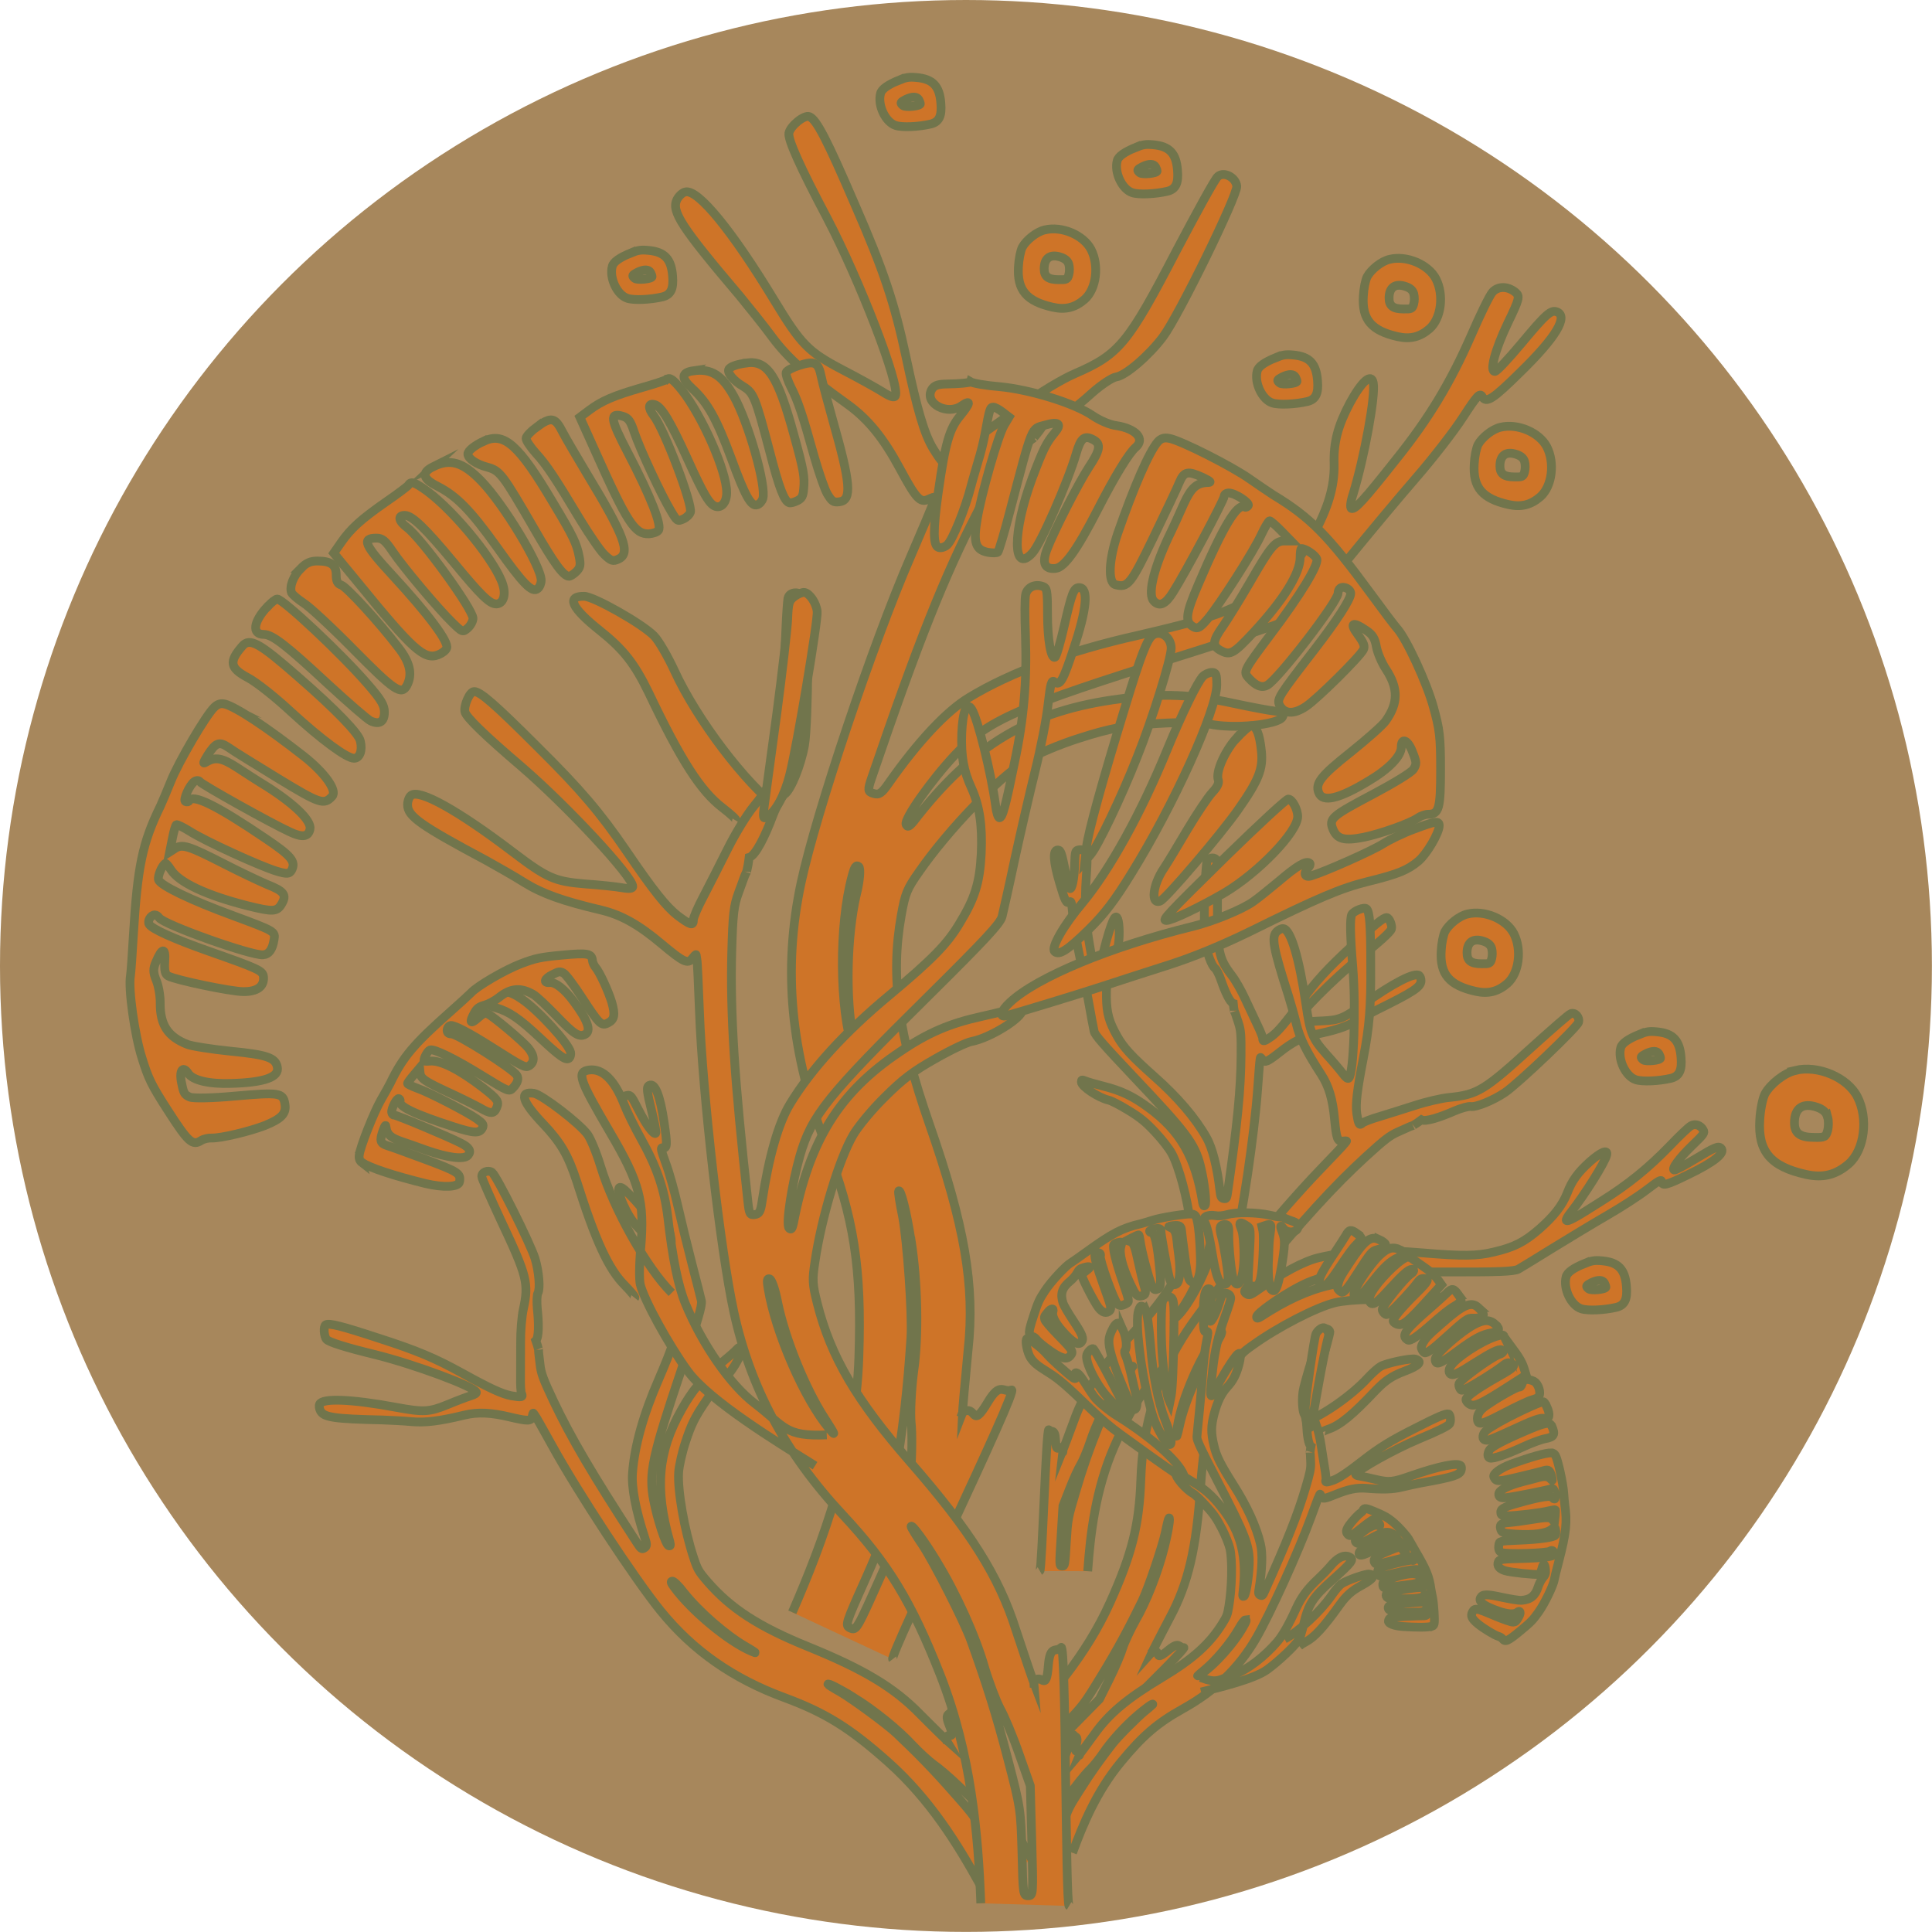 <svg viewBox="0 0 220.09 220.09" xmlns="http://www.w3.org/2000/svg" data-name="Layer 2" id="Layer_2">
  <defs>
    <style>
      .cls-1 {
        fill: #ce7428;
        stroke: #71754c;
        stroke-miterlimit: 10;
      }

      .cls-2 {
        fill: #a7875c;
      }
    </style>
  </defs>
  <g data-name="estapa 1" id="estapa_1">
    <g>
      <circle r="110.04" cy="110.04" cx="110.04" class="cls-2"></circle>
      <path d="M204.51,121.95c-1.27.29-2.85,1.56-3.46,2.68-.26.52-.52,1.82-.58,2.94-.23,3.6,1.24,5.33,5.27,6.22,1.93.43,3.4.06,4.87-1.21,1.79-1.59,2.25-5.16.98-7.64-1.15-2.22-4.5-3.63-7.09-3ZM208.2,127.23c.12.43.12,1.12,0,1.56-.2.75-.35.81-1.56.78-1.61,0-2.22-.49-2.22-1.67,0-1.67.95-2.33,2.59-1.76.66.23,1.04.58,1.18,1.1Z" class="cls-1"></path>
      <path d="M167.18,104.12c-.94.21-2.12,1.16-2.57,1.99-.19.39-.39,1.35-.43,2.19-.17,2.68.92,3.96,3.92,4.63,1.44.32,2.53.04,3.62-.9,1.33-1.18,1.67-3.84.73-5.68-.86-1.65-3.34-2.7-5.27-2.23ZM169.93,108.05c.09.32.09.84,0,1.16-.15.56-.26.6-1.16.58-1.2,0-1.65-.36-1.65-1.24,0-1.24.71-1.74,1.93-1.31.49.17.77.43.88.81Z" class="cls-1"></path>
      <path d="M170.94,48.67c-.94.21-2.12,1.16-2.57,1.99-.19.39-.39,1.35-.43,2.19-.17,2.68.92,3.96,3.92,4.63,1.44.32,2.53.04,3.62-.9,1.33-1.18,1.67-3.84.73-5.68-.86-1.65-3.34-2.7-5.27-2.23ZM173.68,52.59c.09.32.09.84,0,1.16-.15.56-.26.6-1.16.58-1.2,0-1.65-.36-1.65-1.24,0-1.24.71-1.74,1.93-1.31.49.17.77.43.88.81Z" class="cls-1"></path>
      <path d="M158.31,29.54c-.94.21-2.12,1.16-2.57,1.99-.19.39-.39,1.35-.43,2.19-.17,2.68.92,3.96,3.92,4.63,1.44.32,2.53.04,3.62-.9,1.33-1.18,1.67-3.84.73-5.68-.86-1.65-3.34-2.7-5.27-2.23ZM161.05,33.46c.09.32.09.84,0,1.16-.15.56-.26.6-1.16.58-1.2,0-1.65-.36-1.65-1.24,0-1.24.71-1.74,1.93-1.31.49.17.77.43.88.81Z" class="cls-1"></path>
      <path d="M119.02,26.19c-.94.21-2.12,1.16-2.57,1.99-.19.39-.39,1.35-.43,2.19-.17,2.68.92,3.96,3.92,4.63,1.44.32,2.53.04,3.62-.9,1.33-1.18,1.67-3.84.73-5.68-.86-1.65-3.34-2.7-5.27-2.23ZM121.76,30.12c.09.32.09.84,0,1.16-.15.56-.26.6-1.16.58-1.2,0-1.65-.36-1.65-1.24,0-1.24.71-1.74,1.93-1.31.49.17.77.43.88.81Z" class="cls-1"></path>
      <path d="M117.6,211.85c-.33-.02-9.07-17.5-9.22-16.96-.13.53-.84.16-.26,1.6.86,2.08-.29.61-.38,1.66.59.97-.38-.63,0,0l-.19-.17-.79-.77c-.42-.42-1.31-1.29-1.95-1.94-2.97-3.05-6.43-5.11-12.75-7.68-5.64-2.29-8.81-4.34-11.49-7.44-.97-1.12-1.12-1.38-1.55-2.69-1.05-3.13-1.85-7.7-1.71-9.73.04-.72.4-2.32.82-3.57.59-1.8,1.03-2.7,2.08-4.26.73-1.11,1.56-2.18,1.86-2.4,1.11-.86,2.58-3.27,2.32-3.79-.14-.29-.2-.28-.53.08-.22.24-1.1,1-1.97,1.71-1.9,1.55-3.04,2.91-4.26,5.11-2.68,4.76-3.06,8.95-1.32,15.03.09.4.07.51-.13.45-.36-.12-1.3-3.04-1.72-5.2-.58-3.07-.17-4.95,3.18-14.91,1.88-5.62,2.37-7.26,2.26-7.8-.09-.38-.57-2.3-1.08-4.24-.51-1.97-1.23-4.92-1.61-6.59s-.99-3.86-1.37-4.85c-.56-1.54-.61-1.81-.33-1.74.5.11.52-.39.15-2.85-.45-3.11-1.05-4.59-1.69-4.27-.35.18-.3.62.3,3.06.3,1.22.5,2.29.44,2.38-.18.3-1.09-.91-1.97-2.65-.79-1.57-.9-1.7-1.26-1.65-.61.09-.96.57-.85,1.08.05.27.69,1.53,1.4,2.82,1.62,2.97,2.65,5.51,3.53,8.84.87,3.2,1.04,4.02.83,4.13-.08.04-.38-.25-.66-.68-1.42-2.06-4.14-5.23-4.85-5.63-.58-.34-.52.43.16,1.95.71,1.53,1.38,2.44,2.5,3.33,1.14.93,1.98,2.13,2.83,4.03.89,2.01,1.08,3.2.91,5.4-.13,1.8-.61,3.29-2.26,7.13-1.72,3.93-2.73,7.55-2.96,10.57-.14,1.66.36,4.28,1.4,7.44.25.74.25.95-.04,1.14-.29.21-.4.14-.88-.61-5.09-7.82-7.49-11.92-9.49-16.13-1.19-2.53-1.42-3.15-1.53-4.18-.2-1.7-.15-1.18-.17-1.6.04.17-.01-.27-.31-1.1.36-.33.35-1.96.17-3.62-.07-.77-.05-1.56.07-1.79.28-.5.11-2.47-.32-3.9-.49-1.64-4.4-9.48-4.9-9.84-.48-.33-1.22-.02-1.17.49,0,.21,1.02,2.49,2.22,5.08,2.94,6.24,3.15,7.08,2.51,10.01-.18.81-.32,2.51-.31,3.79,0,1.27,0,3.05-.01,3.92-.02.88.03,1.74.11,1.89.22.44,0,.46-1.18.26-1.06-.21-2.46-.85-5.6-2.59-3.05-1.68-5.09-2.55-9.44-3.95-4.31-1.42-5.66-1.75-6.07-1.55-.3.15-.22,1.32.08,1.67.29.32,2.12.9,5.6,1.75,4.35,1.08,11.11,3.58,11.45,4.25.07.13-.13.28-.67.44-.44.14-1.59.57-2.57.98-2.14.87-2.74.9-5.94.31-5.04-.93-8.34-1.06-8.66-.35-.08.17-.04.51.08.74.38.76,1.53.94,7.11,1.06.89.04,2.36.1,3.27.19,1.57.14,3.17-.05,6.05-.75,1.51-.36,3.01-.29,5.14.22,2.11.5,2.47.49,2.57-.07.05-.24.09-.41.13-.36.02.03.13.17.21.29.1.12.95,1.64,1.91,3.37,2.98,5.41,9.44,15.23,12.4,18.88,3.67,4.51,8.22,7.7,14.09,9.86,4.65,1.72,7.45,3.45,11.83,7.36,4.76,4.24,7.94,9.41,10.41,13.89M77.91,181.43c1.74,2.19,4.79,4.84,7.06,6.15,1.17.68,1.39.87.63.53-2.6-1.1-6.81-4.58-8.79-7.28-.39-.52-.42-.67-.23-.71.16-.02.72.5,1.34,1.31ZM97.19,193.33c2.4,1.48,5.15,3.71,6.74,5.44.81.86,1.92,1.87,2.44,2.24.54.36,1.8,1.44,2.8,2.4l1.8,1.73,1.95,3.61c1.93,3.57,1.95,3.62,1.6,3.8-.32.16-.4.05-1.88-2.71-1.51-2.79-1.6-2.92-4.07-5.71-2.19-2.49-4.03-4.38-6.45-6.67-1.13-1.06-4.99-3.89-6.39-4.71-.76-.42-1.39-.82-1.41-.87-.09-.23,1.39.53,2.87,1.45Z" class="cls-1"></path>
      <path d="M123.91,178.99c.3-4.27.89-9.29,3.01-14.18,1.95-4.5,3.46-6.8,6.38-9.73,3.69-3.7,6.01-7.71,7.21-12.42.96-3.8,2.4-13.5,2.76-18.65.12-1.65.23-3.1.26-3.23.02-.13.06-.27.06-.3.02-.05.11.07.23.23.27.39.54.27,1.97-.85,1.44-1.14,2.55-1.71,3.82-1.97,2.43-.49,3.71-.9,4.85-1.56.66-.39,1.75-.95,2.41-1.29,4.18-2.06,4.99-2.6,5.01-3.31,0-.22-.08-.49-.2-.59-.49-.43-2.95.83-6.43,3.31-2.21,1.57-2.68,1.76-4.6,1.85-.88.03-1.91.11-2.29.16-.46.06-.66.03-.66-.1.02-.63,4.26-4.89,7.18-7.24,2.33-1.86,3.52-2.94,3.63-3.29.11-.38-.24-1.29-.53-1.3-.38-.01-1.29.72-4.05,3.31-2.8,2.59-4.04,3.97-5.76,6.31-1.77,2.42-2.6,3.4-3.33,3.93-.82.57-1,.63-.99.22,0-.14-.26-.81-.58-1.47-.31-.66-.94-2-1.39-2.96-.44-.98-1.14-2.21-1.57-2.76-1.51-1.99-1.65-2.7-1.62-8.46,0-2.38-.03-4.47-.1-4.63-.14-.4-.81-.37-1.06.04-.25.45-.46,7.76-.25,9.17.18,1.24.74,2.79,1.13,3.07.17.13.47.73.68,1.33.45,1.32,1.01,2.56,1.4,2.68.06.73.18,1.08.15.94.13.33,0-.09.44,1.27.27.81.32,1.37.3,3.7-.03,3.9-.42,7.84-1.52,15.55-.1.74-.15.83-.45.77-.28-.04-.36-.2-.43-.85-.32-2.76-.86-4.92-1.55-6.12-1.24-2.2-3.27-4.59-5.96-6.96-2.61-2.33-3.49-3.29-4.22-4.6-.91-1.61-1.18-2.58-1.21-4.41-.02-1.74.19-2.94.73-4.05.54-1.07.73-2,.73-3.4-.02-1.39-.25-2-.56-1.53-.4.55-1.34,3.92-1.69,5.97-.06.42-.18.75-.26.75-.19,0-.36-.69-.82-3.42-.51-2.82-.62-5.12-.43-7.93.09-1.23.13-2.41.07-2.63-.1-.43-.53-.66-1.02-.52-.29.09-.32.23-.37,1.69-.05,1.62-.31,2.86-.56,2.69-.08-.05-.3-.92-.5-1.96-.41-2.06-.52-2.41-.85-2.43-.6-.02-.53,1.31.22,3.82.58,1.99.77,2.36,1.11,2.1.19-.15.25.07.36,1.43.07.89.37,2.76.67,4.16s.79,3.89,1.1,5.56c.29,1.65.6,3.27.67,3.59.11.45,1.05,1.52,4.45,5.12,6.04,6.37,7.01,7.64,7.65,10.17.45,1.78.76,4.33.53,4.54-.13.12-.19.04-.26-.29-.82-5.22-2.58-8.26-6.28-10.92-1.69-1.24-3.03-1.87-5.02-2.37-.91-.23-1.84-.5-2.09-.61-.37-.15-.42-.14-.43.13-.02.49,1.94,1.8,3.09,2.06.3.06,1.31.58,2.25,1.16,1.35.82,1.99,1.34,3.07,2.5.76.8,1.59,1.88,1.88,2.41.82,1.49,1.82,5.23,2.12,7.97.14,1.14.11,1.39-.23,2.58-.94,3.3-2.62,5.96-6.09,9.68-3.89,4.16-5.78,6.94-6.96,10.29-.26.72-.62,1.68-.8,2.15l-.33.86-.08.2c.07-.61-.11.94,0,0-.44-.77-.79.76-.87-1.12-.07-1.3-.47-.76-.76-1.12-.3-.36-.78,15.95-1.02,16.09M138.35,140.53c.16-.04.19.09.07.62-.55,2.74-2.51,6.86-4.1,8.6-.46.52-.36.3.29-.62,1.26-1.79,2.64-4.87,3.18-7.14.19-.83.43-1.42.55-1.46ZM129.03,155.66s-.33.57-.76,1.16c-.78,1.11-2.71,4.61-3.19,5.81-1.03,2.58-1.76,4.66-2.54,7.32-.89,2.98-.91,3.11-1.07,5.75-.15,2.61-.17,2.72-.47,2.71-.33-.01-.33-.06-.12-3.44l.21-3.42.76-1.95c.41-1.07.99-2.33,1.28-2.8.27-.46.75-1.62,1.06-2.55.6-1.87,1.9-4.53,3.19-6.49.8-1.22,1.65-2.31,1.66-2.11Z" class="cls-1"></path>
      <path d="M101.69,189.01c-.37-.48,14.52-31.03,13.54-30.67-.94.38-1.26-.99-2.66,1.33-2,3.39-1.25.23-2.91,1.22-.69,1.85.46-1.2,0,0l.02-.44.16-1.9c.1-1.03.29-3.17.44-4.74.81-7.33-.4-14.29-4.41-25.76-3.56-10.23-4.45-16.77-3.2-23.77.45-2.52.65-3.01,2.04-4.98,3.3-4.76,9.01-10.68,12.16-12.64,1.1-.7,3.88-1.89,6.24-2.62,3.37-1.08,5.22-1.42,8.8-1.62,2.52-.16,5.12-.14,5.79.04,2.62.63,7.96.12,8.4-.79.24-.5.16-.58-.77-.65-.62-.05-2.82-.47-4.93-.92-4.61-1-7.99-1.14-12.71-.5-10.26,1.31-16.87,5.2-23.65,14.03-.47.55-.67.64-.82.29-.26-.62,2.86-5.02,5.52-7.87,3.79-4.04,7.04-5.46,25.76-11.33,10.55-3.33,13.55-4.39,14.21-5.1.45-.52,2.67-3.2,4.88-5.96,2.26-2.77,5.7-6.9,7.68-9.18s4.43-5.44,5.43-7.01c1.56-2.4,1.89-2.76,2.15-2.29.45.8,1.21.31,4.36-2.8,4.01-3.91,5.44-6.29,4.18-6.84-.7-.3-1.28.23-4.13,3.65-1.43,1.71-2.74,3.1-2.95,3.12-.67.07,0-2.47,1.46-5.52,1.33-2.75,1.39-3.04.88-3.48-.89-.74-2.01-.73-2.63-.03-.33.36-1.4,2.57-2.42,4.92-2.36,5.38-4.82,9.49-8.62,14.21-3.62,4.58-4.63,5.68-5.03,5.51-.17-.07-.1-.79.19-1.63,1.27-4.13,2.58-11.25,2.3-12.66-.2-1.16-1.27-.27-2.66,2.28-1.37,2.59-1.88,4.48-1.8,6.98.05,2.56-.69,4.99-2.42,8.17-1.85,3.34-3.36,4.87-6.81,6.95-2.8,1.72-5.56,2.63-13.22,4.39-7.87,1.77-14.41,4.19-19.12,7.05-2.6,1.56-5.83,5.02-9.18,9.79-.78,1.13-1.09,1.35-1.72,1.15-.67-.18-.69-.4-.18-1.87,5.22-15.29,8.27-22.94,12-30.16,2.25-4.32,2.88-5.3,4.24-6.53,2.24-2.07,1.54-1.44,2.14-1.92-.2.23.38-.31,1.22-1.59.93.15,3.3-1.58,5.51-3.59,1.04-.91,2.23-1.71,2.71-1.79,1.07-.14,3.75-2.45,5.33-4.56,1.8-2.4,8.49-16.09,8.41-17.17-.11-1.01-1.46-1.71-2.15-1.11-.31.22-2.39,4.04-4.71,8.43-5.54,10.65-6.52,11.84-11.59,14.04-1.41.6-4.07,2.2-5.94,3.58-1.85,1.34-4.48,3.21-5.76,4.12-1.31.9-2.51,1.88-2.64,2.15-.37.77-.68.49-1.83-1.36-.99-1.68-1.77-4.31-3.08-10.49-1.28-5.99-2.51-9.74-5.79-17.24-3.21-7.47-4.38-9.69-5.18-10.04-.6-.26-2.21,1.08-2.35,1.88-.12.74,1.29,3.88,4.31,9.59,3.76,7.17,8.39,19.15,7.82,20.34-.11.24-.57.11-1.46-.46-.74-.46-2.79-1.6-4.59-2.53-3.9-2.05-4.68-2.85-7.74-7.89-4.82-7.95-8.68-12.66-10.11-12.36-.35.06-.79.48-.99.89-.64,1.33.5,3.11,7.17,10.97,1.03,1.27,2.74,3.37,3.73,4.73,1.73,2.32,3.96,4.33,8.52,7.59,2.38,1.71,4.11,3.86,5.99,7.35,1.86,3.45,2.31,3.93,3.25,3.48.41-.18.71-.3.7-.2-.03.06-.09.35-.17.6-.05.27-1.23,3.04-2.59,6.2-4.27,9.84-10.74,29.13-12.45,37.08-2.11,9.85-1.2,19.5,2.84,29.91,3.19,8.25,4.08,13.96,3.74,24.14-.37,11.07-4.04,20.92-7.58,29.07M97.54,101.96c-1.08,4.72-1.22,11.74-.35,16.26.44,2.33.44,2.83,0,1.43-1.59-4.76-1.65-14.27-.12-19.86.29-1.09.47-1.3.76-1.07.22.2.14,1.53-.28,3.24ZM103.78,141.2c.77,4.88.89,11.04.3,15.07-.26,2.03-.39,4.62-.29,5.74.14,1.13.11,4.01-.08,6.4l-.33,4.33-2.9,6.5c-2.87,6.44-2.91,6.53-3.61,6.23-.63-.27-.56-.49,1.67-5.46,2.23-5.04,2.31-5.29,3.38-11.66.97-5.66,1.47-10.19,1.85-15.96.17-2.68-.42-11.01-.95-13.82-.32-1.5-.5-2.79-.45-2.88.22-.37.93,2.48,1.39,5.5Z" class="cls-1"></path>
      <path d="M120.63,202.24c-.09-.33,14.82-14.58,14.22-14.55-.59.04-.45-.77-1.72.27-1.84,1.52-.72-.09-1.83.16-.79.9.52-.58,0,0l.11-.24.52-1.02c.29-.55.87-1.7,1.32-2.54,2.11-3.91,3.05-7.96,3.52-15,.43-6.28,1.45-10.04,3.71-13.69.82-1.31,1.03-1.55,2.23-2.39,2.84-2.05,7.24-4.32,9.37-4.84.75-.19,2.5-.36,3.93-.35,2.04,0,3.11.13,5.07.65,1.38.36,2.76.82,3.08,1.04,1.25.81,4.22,1.47,4.66,1.04.24-.23.22-.29-.26-.5-.32-.14-1.4-.76-2.42-1.37-2.23-1.36-4-2.03-6.67-2.51-5.77-1.08-10.19-.09-15.82,3.59-.37.22-.5.24-.5.01,0-.39,2.67-2.27,4.74-3.37,2.95-1.56,5-1.77,16.33-1.73,6.39.02,8.23-.04,8.75-.32.36-.21,2.16-1.3,3.97-2.43,1.84-1.13,4.61-2.81,6.19-3.72s3.61-2.23,4.5-2.92c1.38-1.05,1.64-1.19,1.67-.89.06.52.58.39,2.96-.78,3.03-1.45,4.34-2.52,3.79-3.04-.3-.29-.73-.1-3.03,1.29-1.15.69-2.17,1.23-2.29,1.2-.37-.08.56-1.37,2.04-2.79,1.34-1.29,1.44-1.44,1.26-1.77-.3-.56-.91-.76-1.4-.48-.26.14-1.34,1.17-2.41,2.29-2.48,2.56-4.74,4.39-7.84,6.33-2.97,1.9-3.76,2.32-3.94,2.16-.07-.07.13-.46.47-.87,1.62-2.06,3.95-5.76,4.12-6.59.16-.68-.62-.37-1.94.79-1.32,1.19-2.02,2.14-2.55,3.54-.56,1.42-1.51,2.64-3.16,4.09-1.75,1.52-2.9,2.1-5.22,2.64-1.88.46-3.57.48-8.06.1-4.6-.41-8.65-.22-11.81.53-1.74.4-4.26,1.75-7.13,3.79-.68.48-.89.55-1.18.33-.32-.22-.27-.34.33-1.06,6.27-7.53,9.65-11.22,13.28-14.55,2.18-1.99,2.74-2.42,3.75-2.86,1.67-.75,1.15-.52,1.58-.68-.16.09.27-.1,1.01-.66.46.25,2.12-.29,3.76-1.01.76-.32,1.58-.55,1.85-.51.6.11,2.56-.69,3.88-1.58,1.51-1.01,8.2-7.39,8.4-8,.17-.58-.39-1.2-.89-.99-.22.07-2.2,1.81-4.44,3.83-5.39,4.91-6.18,5.39-9.38,5.71-.89.08-2.68.5-3.98.93-1.29.42-3.12.98-4.01,1.26-.91.26-1.77.6-1.9.72-.37.36-.47.15-.66-1.07-.15-1.1.04-2.69.75-6.33.68-3.53.88-5.82.84-10.54,0-4.69-.13-6.12-.47-6.45-.26-.25-1.42.21-1.68.62-.23.39-.2,2.37.11,6.05.37,4.62.11,12.05-.46,12.61-.11.11-.33-.04-.68-.51-.29-.39-1.12-1.38-1.87-2.2-1.61-1.82-1.85-2.4-2.33-5.72-.76-5.24-1.74-8.52-2.58-8.6-.2-.03-.53.13-.73.32-.65.62-.44,1.81,1.32,7.32.26.88.7,2.34.91,3.27.39,1.59,1.13,3.09,2.82,5.69.88,1.36,1.31,2.85,1.52,5.11.21,2.23.34,2.58.94,2.49.26-.03.45-.04.42.01-.03.03-.13.18-.23.3-.09.14-1.35,1.46-2.8,2.97-4.52,4.68-12.37,14.2-15.1,18.29-3.37,5.07-5.09,10.56-5.3,17.02-.18,5.12-1,8.43-3.51,13.99-2.72,6.05-6.93,10.84-10.67,14.72M138.28,153.44c-1.65,2.42-3.33,6.27-3.9,8.92-.3,1.37-.41,1.64-.33.79.24-2.91,2.37-8.17,4.47-10.99.4-.55.55-.64.65-.46.07.15-.27.87-.89,1.74ZM132.65,176.21c-.7,2.83-2.04,6.25-3.28,8.38-.6,1.08-1.26,2.48-1.46,3.12-.19.65-.86,2.24-1.5,3.52l-1.16,2.33-3.03,3.08c-3,3.05-3.04,3.1-3.35,2.81-.27-.26-.19-.37,2.14-2.72,2.34-2.39,2.44-2.51,4.46-5.84,1.81-2.95,3.11-5.37,4.63-8.49.7-1.45,2.29-6.16,2.65-7.8.17-.88.37-1.63.41-1.67.2-.17-.07,1.53-.51,3.28Z" class="cls-1"></path>
      <path d="M186.76,117.83c-1.29.53-2.01,1.03-2.13,1.53-.36,1.33.56,3.27,1.72,3.64.73.25,2.62.16,3.99-.16.95-.23,1.29-.9,1.16-2.38-.15-1.95-.92-2.76-2.78-2.92-.82-.08-1.19-.02-1.96.3ZM188.99,120.06c.09.18.17.39.17.48,0,.26-1.67.43-1.96.2-.37-.3-.32-.39.31-.71.75-.36,1.26-.34,1.48.03Z" class="cls-1"></path>
      <path d="M180.54,143.92c-1.29.53-2.01,1.03-2.13,1.53-.36,1.33.56,3.27,1.72,3.64.73.25,2.62.16,3.99-.16.95-.23,1.29-.9,1.16-2.38-.15-1.95-.92-2.76-2.78-2.92-.82-.08-1.19-.02-1.96.3ZM182.77,146.15c.09.18.17.39.17.48,0,.26-1.67.43-1.96.2-.37-.3-.32-.39.31-.71.75-.36,1.26-.34,1.48.03Z" class="cls-1"></path>
      <path d="M145.35,40.73c-1.29.53-2.01,1.03-2.13,1.53-.36,1.33.56,3.27,1.72,3.64.73.25,2.62.16,3.99-.16.95-.23,1.29-.9,1.16-2.38-.15-1.95-.92-2.76-2.78-2.92-.82-.08-1.19-.02-1.96.3ZM147.58,42.96c.09.18.17.39.17.48,0,.26-1.67.43-1.96.2-.37-.3-.32-.39.31-.71.75-.36,1.26-.34,1.48.03Z" class="cls-1"></path>
      <path d="M71.88,28.81c-1.29.53-2.01,1.03-2.13,1.53-.36,1.33.56,3.27,1.72,3.64.73.25,2.62.16,3.99-.16.95-.23,1.29-.9,1.16-2.38-.15-1.95-.92-2.76-2.78-2.92-.82-.08-1.19-.02-1.96.3ZM74.11,31.04c.09.18.17.39.17.48,0,.26-1.67.43-1.96.2-.37-.3-.32-.39.31-.71.75-.36,1.26-.34,1.48.03Z" class="cls-1"></path>
      <path d="M129.4,16.78c-1.29.53-2.01,1.03-2.13,1.53-.36,1.33.56,3.27,1.72,3.64.73.25,2.62.16,3.99-.16.95-.23,1.29-.9,1.16-2.38-.15-1.95-.92-2.76-2.78-2.92-.82-.08-1.19-.02-1.96.3ZM131.64,19.01c.09.18.17.39.17.48,0,.26-1.67.43-1.96.2-.37-.3-.32-.39.31-.71.75-.36,1.26-.34,1.48.03Z" class="cls-1"></path>
      <path d="M102.44,9.12c-1.29.53-2.01,1.03-2.13,1.53-.36,1.33.56,3.27,1.72,3.64.73.25,2.62.16,3.99-.16.95-.23,1.29-.9,1.16-2.38-.15-1.95-.92-2.76-2.78-2.92-.82-.08-1.19-.02-1.96.3ZM104.67,11.35c.09.18.17.39.17.48,0,.26-1.67.43-1.96.2-.37-.3-.32-.39.31-.71.75-.36,1.26-.34,1.48.03Z" class="cls-1"></path>
      <g>
        <path d="M127.95,151.56c.36.82.47,1.94.22,2.26-.1.13-.07.35.09.68.13.28.41,1.25.62,2.16.2.9.43,1.91.53,2.24.27.94.07,1.93-.33,1.6-.23-.18-1.87-4.12-2.3-5.54-.54-1.75-.58-2.36-.21-3.2.34-.77.62-1.1.86-1.03.1.03.32.41.52.83Z" class="cls-1"></path>
        <path d="M126.57,157.27c1.98,3.78,2.14,4.13,1.9,4.05-.27-.09-1.4-1.16-2.34-2.21-1.32-1.49-2.56-4.04-2.32-4.78.11-.35.53-.75.72-.69.1.03,1.01,1.66,2.04,3.62Z" class="cls-1"></path>
        <g>
          <path d="M166.12,147.48c.21.29.36.61.33.71-.04.11-.34.34-.68.55-.7.4-1.35.92-3.13,2.48-.68.59-1.45,1.18-1.7,1.3-.43.21-.52.21-.75,0-.51-.47.07-1.2,2.81-3.57.72-.63,1.55-1.37,1.82-1.64.58-.59.78-.56,1.31.17Z" class="cls-1"></path>
          <path d="M168.4,148.95c.39.37.63.72.58.88-.07.22-.57.36-1.13.33-.66-.03-.83.09-3.16,2.19-1.53,1.39-2.15,1.84-2.42,1.75-.06-.02-.19-.17-.28-.34-.12-.24-.1-.38.09-.73.33-.6.59-.89,2.1-2.2,2.52-2.23,3.42-2.61,4.22-1.88Z" class="cls-1"></path>
          <path d="M170.44,150.97c.49.48.32.74-.52.87-1.07.17-1.96.65-3.78,1.99-1.79,1.34-2.37,1.65-2.57,1.34-.07-.1-.09-.31-.04-.45.22-.68,2.96-3.07,4.41-3.83,1.16-.61,1.82-.59,2.5.07Z" class="cls-1"></path>
          <path d="M171.34,152.24c.02.07.38.59.8,1.14.93,1.22,1.28,1.83,1.52,2.64l.19.62-1.63,1.05c-3.66,2.36-4.34,2.66-4.92,2.2-.16-.13-.3-.32-.3-.44-.03-.33,1.38-1.33,3.71-2.64,1.82-1.02,2.06-1.29,1.33-1.53-.28-.09-.46-.02-.96.38-.77.6-3.07,2.05-3.96,2.48-.63.31-.65.31-.82.02-.09-.16-.14-.4-.09-.54.14-.43,3.7-3.03,4.55-3.31.5-.17.65-.43.3-.54s-1.17.29-3.05,1.48c-1.81,1.16-2.37,1.43-2.68,1.33s-.35-.54-.04-.99c.63-.96,3.38-2.76,5.07-3.33.73-.23.93-.25.99,0Z" class="cls-1"></path>
          <g>
            <path d="M154.56,140.52c.28.2.5.43.5.52,0,.1-.21.38-.47.65-.53.53-.98,1.15-2.17,2.95-.46.69-.99,1.4-1.19,1.56-.33.29-.42.31-.68.19-.6-.27-.27-1.05,1.57-3.8.49-.73,1.03-1.58,1.21-1.88.36-.65.56-.69,1.24-.2Z" class="cls-1"></path>
            <path d="M157.06,141.18c.46.21.78.46.78.6,0,.2-.42.46-.95.58-.61.15-.73.3-2.28,2.71-1.01,1.59-1.46,2.14-1.72,2.14-.06,0-.22-.09-.35-.22-.18-.17-.2-.3-.12-.65.13-.6.29-.92,1.3-2.44,1.68-2.57,2.4-3.14,3.34-2.71Z" class="cls-1"></path>
            <path d="M159.5,142.38c.58.28.5.55-.23.88-.93.43-1.61,1.07-2.9,2.7-1.27,1.62-1.71,2.03-1.97,1.83-.1-.07-.17-.24-.16-.38.01-.64,1.85-3.41,2.96-4.44.89-.83,1.5-.98,2.31-.59Z" class="cls-1"></path>
            <path d="M160.68,143.23c.04.06.52.41,1.06.77,1.19.81,1.68,1.23,2.13,1.87l.34.48-1.2,1.32c-2.69,2.99-3.23,3.42-3.89,3.17-.18-.07-.36-.2-.4-.3-.12-.28.89-1.5,2.65-3.24,1.38-1.36,1.52-1.65.79-1.66-.28,0-.43.11-.78.58-.53.72-2.24,2.56-2.93,3.17-.49.44-.51.44-.75.23-.13-.12-.24-.31-.24-.44,0-.41,2.54-3.57,3.24-4.04.41-.28.47-.54.12-.54s-.99.55-2.38,2.07c-1.34,1.47-1.77,1.85-2.08,1.85s-.47-.37-.31-.84c.31-.99,2.33-3.25,3.71-4.19.6-.39.79-.45.9-.26Z" class="cls-1"></path>
          </g>
          <path d="M175.19,157.86c.25.48.28,1.04.07,1.3-.08.08-.4.22-.74.31-.33.08-1.75.74-3.12,1.46-2.56,1.33-2.97,1.45-3.08.87-.1-.6.21-1.13.99-1.67,1.32-.92,3.41-2.1,3.69-2.1.2,0,.3-.1.4-.4.16-.48.46-.59,1.12-.37.33.11.5.27.67.6Z" class="cls-1"></path>
          <path d="M176.2,160.22c.43.93.31,1.55-.26,1.37-.41-.13-1.23.16-3.85,1.38-1.25.58-2.43,1.08-2.59,1.09-.48.06-.66-.17-.52-.63.11-.33.35-.54,1.19-1.05,1.71-1.05,5.39-2.78,5.67-2.69.07.02.24.26.35.53Z" class="cls-1"></path>
          <path d="M176.79,162.48c.4.94.26,1.23-.75,1.41-.46.08-1.63.51-2.61.97-1.88.86-3.36,1.35-3.71,1.24-.28-.09-.29-.51-.04-.92.19-.34,1.67-1.13,3.94-2.1,2.42-1.05,2.93-1.13,3.15-.61Z" class="cls-1"></path>
          <path d="M136.83,192.75c2.14-.53,6.04-1.47,7.53-2.55,1.31-.95,3.17-2.71,3.6-3.4.12-.2.38-.99.55-1.77.53-2.27,1.04-3.06,3.22-5,2.34-2.09,2.56-2.39,1.98-2.67-.62-.29-1.37.08-2.21,1.12-.26.31-.84.91-1.29,1.33-1.24,1.15-1.93,2.07-2.54,3.39-.84,1.86-1.56,3.12-2.16,3.82-1.42,1.67-3.39,3.18-4.84,3.69-1.82.65-1.94,1.12-3.91.39M122.18,211.07c1.18-3.23,2.75-6.99,5.47-10.29,2.5-3.04,4.18-4.49,7.09-6.11,3.67-2.04,6.36-4.62,8.33-8,1.59-2.73,4.85-9.91,6.27-13.81.46-1.25.86-2.35.92-2.43.04-.09.1-.19.11-.22.02-.03.07.08.13.23.12.36.36.33,1.71-.22,1.37-.56,2.35-.76,3.39-.68,1.99.16,3.07.12,4.09-.13.6-.15,1.56-.35,2.15-.47,3.69-.66,4.44-.9,4.61-1.44.05-.17.05-.4-.02-.5-.28-.44-2.46,0-5.71,1.13-2.06.72-2.46.76-3.97.41-.69-.17-1.5-.34-1.81-.38-.37-.05-.52-.13-.49-.22.16-.48,4.38-2.84,7.16-4,2.22-.92,3.38-1.5,3.53-1.74.17-.27.1-1.05-.12-1.12-.29-.09-1.15.27-3.87,1.66-2.74,1.38-4.01,2.17-5.85,3.6-1.9,1.48-2.77,2.05-3.45,2.3-.76.26-.91.27-.81-.05.04-.11-.02-.69-.12-1.27-.09-.58-.29-1.76-.41-2.6-.12-.85-.39-1.97-.6-2.49-.73-1.87-.67-2.46.63-6.9.53-1.84.97-3.46.95-3.6-.02-.34-.54-.47-.83-.2-.29.29-2.08,5.9-2.23,7.04-.14,1-.04,2.32.19,2.62.1.14.2.66.23,1.18.05,1.12.21,2.2.49,2.39-.11.58-.1.88-.09.76.03.28.01-.07.06,1.08.03.69-.06,1.13-.59,2.93-.89,3-2.06,5.97-4.63,11.69-.24.55-.3.61-.52.5-.21-.09-.23-.23-.14-.75.36-2.2.42-3.99.16-5.08-.47-1.98-1.51-4.27-3.06-6.71-1.5-2.38-1.97-3.31-2.24-4.5-.35-1.44-.34-2.25.04-3.68.37-1.35.8-2.23,1.46-2.97.66-.71,1.01-1.38,1.32-2.47.29-1.08.25-1.6-.1-1.31-.43.34-1.91,2.73-2.64,4.24-.14.31-.31.54-.37.52-.14-.05-.12-.61.13-2.82.24-2.3.66-4.09,1.43-6.23.34-.93.63-1.83.64-2.02.02-.35-.26-.63-.68-.63-.24,0-.3.1-.66,1.23-.4,1.24-.88,2.14-1.03,1.96-.05-.06-.03-.78.05-1.62.14-1.69.13-1.98-.12-2.06-.46-.15-.7.89-.68,3.01,0,1.67.07,2,.39,1.87.18-.07.18.11-.04,1.19-.15.7-.33,2.21-.41,3.36s-.26,3.18-.39,4.54c-.14,1.34-.26,2.66-.28,2.92-.01.37.48,1.41,2.31,4.94,3.25,6.26,3.72,7.47,3.65,9.56-.05,1.48-.38,3.52-.6,3.63-.13.07-.16-.01-.13-.28.52-4.22-.16-6.96-2.43-9.84-1.04-1.33-1.93-2.12-3.35-2.95-.65-.38-1.31-.8-1.48-.93-.25-.2-.29-.2-.36,0-.12.37,1.1,1.82,1.93,2.28.22.11.88.74,1.48,1.4.86.93,1.24,1.48,1.82,2.61.41.79.81,1.81.92,2.28.3,1.34.24,4.45-.13,6.63-.15.91-.22,1.1-.75,1.94-1.46,2.34-3.35,4.02-6.86,6.13-3.93,2.35-6.01,4.08-7.67,6.41-.36.5-.86,1.16-1.09,1.49l-.44.59-.11.13c.19-.46-.29.7,0,0-.17-.69-.78.41-.43-1.06.24-1.02-.19-.7-.34-1.04-.16-.34-4.15,12.16-4.36,12.21M148.01,187.52s.28-.24.67-.44c1.03-.53,2.08-1.66,3.91-4.23.8-1.1,1.35-1.6,2.5-2.23,1.35-.73,1.65-1.18.89-1.3-.4-.06-2.61.72-3.19,1.13-.22.16-.72.74-1.11,1.32-1.29,1.85-3.75,4.13-5.34,4.94M150.52,163.2c-.02-.06.37-.23.86-.41,1.29-.45,2.72-1.62,5.29-4.35,1.13-1.17,1.85-1.67,3.3-2.22,1.71-.64,2.14-1.12,1.26-1.39-.46-.14-3.19.42-3.94.82-.28.15-.97.76-1.53,1.37-1.82,1.97-5.09,4.25-7.09,4.95M141.87,184.54c.13,0,.13.11-.08.49-1.03,2-3.47,4.74-5.08,5.74-.47.3-.34.16.36-.42,1.37-1.1,3.12-3.18,4.05-4.81.33-.6.64-1,.75-1.01ZM131.31,194.17s-.39.37-.85.73c-.85.69-3.12,2.96-3.75,3.78-1.37,1.77-2.4,3.21-3.59,5.09-1.35,2.11-1.39,2.2-2.11,4.21-.7,1.99-.73,2.07-.96,1.99-.25-.08-.24-.12.67-2.69l.92-2.6,1.02-1.34c.56-.74,1.28-1.58,1.61-1.88.31-.3.94-1.08,1.39-1.74.88-1.32,2.47-3.08,3.91-4.31.89-.77,1.79-1.42,1.75-1.26Z" class="cls-1"></path>
          <path d="M146.11,138.65c-.14.03-.81-.06-1.46-.22-1.48-.33-3.81-.37-4.87-.06-.41.12-.98.18-1.3.11-.98-.16-1.58.2-1.24.75.22.35.54,1.64.85,3.55.37,2.25.69,3.26,1.1,3.45.5.23.74-.03.71-.78-.05-.99-.48-3.63-.74-4.57-.27-.97-.22-1.29.2-1.36.51-.1.65.1.62.93-.04,1.48.31,4.87.56,5.41.62,1.35,1.28-.72,1.16-3.58-.07-1.54-.13-1.88-.37-2.49-.23-.54-.02-.63.57-.23.63.42.61.1.36,4.63-.07,1.11-.08,2.08-.06,2.15.03.06.25.13.48.17.63.07.85-.23,1.02-1.43.19-1.29.29-4.32.16-4.89l-.1-.46.38-.13c.21-.08.45-.12.52-.1.16.05.16.13-.01,1.4-.06.42-.09,1.04-.1,1.37-.01.33-.02.94-.05,1.34-.07,1.16.05,2.86.23,3.17.09.15.25.27.38.26.28-.01.53-.77.85-2.58.43-2.5.46-3.24.14-4.03-.3-.76-.27-.97.08-.51.52.7,1.82.47,1.68-.3-.09-.5-.75-.44-1.74-.96Z" class="cls-1"></path>
          <path d="M136.25,138.6c.27.62.45,2.52.51,4.99.02,1.42-.28,2.52-.69,2.5-.64-.03-.72-.25-1.08-2.84-.19-1.39-.37-2.76-.39-3.04-.05-.58-.22-.67-1.04-.58-.46.06-.51.1-.28.18.5.19.68.5.78,1.37.05.47.14,1.33.23,1.9.21,1.77.1,3-.3,3.21-.37.19-.6-.03-.78-.73-.27-1.05-1.01-5.19-.96-5.36.03-.08-.05-.19-.17-.23-.3-.1-1.17.14-1.12.3.02.09.09.14.15.13.42-.1.74,1.26,1.02,4.38.15,1.63.08,2.02-.43,2.13-.22.03-.31-.06-.53-.58-.34-.83-1.17-3.96-1.27-4.89-.06-.4-.13-.75-.18-.76s-.37.12-.71.3l-.63.33.33.11c.43.14.57.48,1,2.51.2.94.48,2.06.6,2.47.29.89.23,1.14-.29,1.23-.51.09-.64-.07-1.24-1.35-.95-2.02-1.33-3.56-1.08-4.32.07-.23.11-.43.08-.44-.21-.07-.78.1-.9.27-.17.25.23,1.97,1.05,4.31.74,2.16.74,2.2.37,2.41-.46.26-.77.28-.99.05-.43-.45-2.09-5.09-1.96-5.48.03-.1.02-.22-.03-.28-.15-.17-.51-.1-.58.09-.09.28.23,1.47.87,3.25.99,2.75,1.04,2.93.8,3.18-.37.35-.82.23-1.27-.35-.42-.52-1.78-3.15-1.87-3.59-.03-.18.08-.33.48-.63.61-.43.48-.58-.32-.34-.38.1-.55.25-.75.64-.14.26-.5.68-.79.91-.9.72-1.13,1.43-.79,2.49.07.24.61,1.16,1.19,2.04,1.04,1.56,1.21,2.02.89,2.41-.34.42-1.06-.01-2.21-1.34-.77-.88-1.16-1.68-1.03-2.1.16-.49-.21-.46-.62.07-.35.42-.38.5-.3.8.05.19.74.98,1.52,1.78,1.67,1.71,1.78,1.88,1.39,2.33-.34.4-.71.38-1.58-.1-.75-.43-1.97-1.36-2.27-1.75-.1-.14-.3-.3-.45-.34-.52-.17-.5-.47.11-2.35.5-1.54.66-1.89,1.29-2.84.69-1.06,2.37-2.87,2.97-3.21.15-.09.94-.64,1.74-1.22,2.96-2.14,4.09-2.73,6.2-3.22.23-.06.85-.24,1.38-.41,1.02-.32,3.85-.77,4.45-.7.26.03.4.13.49.33Z" class="cls-1"></path>
          <path d="M159.53,175.35c.24.35.1.49-.42.47-.67-.02-1.27.16-2.54.75-1.25.6-1.64.71-1.73.5-.03-.07-.02-.2.03-.28.22-.38,2.18-1.51,3.15-1.79.78-.23,1.18-.13,1.51.35Z" class="cls-1"></path>
          <path d="M151.21,151.6c.2.28.2.39-.02,1.19-.13.48-.56,2.61-.95,4.74-.38,2.12-.75,4.17-.81,4.54-.11.59-.15.64-.3.46-.33-.39-.5-1.27-.43-2.36.09-1.44,1.02-7.79,1.21-8.21.17-.38.64-.75.91-.71.1.02.29.18.41.34Z" class="cls-1"></path>
          <path d="M133.53,147.93c.2.29.25,1.13.2,3.82-.05,3.87-.17,6.56-.32,7.29l-.14.69-.17-.39c-.21-.5-.58-3.23-.72-5.36-.14-2.07-.11-5.23.05-5.73.17-.53.81-.73,1.09-.33Z" class="cls-1"></path>
          <path d="M130.49,149.13c.17.35.41,2.03.57,4.04.26,3.47.89,6.62,1.68,8.62.56,1.37.82,2.62.58,2.75-.27.14-.6-.26-1.28-1.56-.52-.99-.8-1.81-1.18-3.35-.97-3.93-1.55-9.1-1.17-10.29.17-.52.23-.59.42-.53.13.04.3.19.37.33Z" class="cls-1"></path>
          <path d="M118.07,153.15c.44.34,1.01.89,1.27,1.2.41.49,2.28,2.18,2.92,2.62.28.2.43,0,.26-.34-.05-.1-.05-.2,0-.24.2-.09.57.3,1.19,1.32.36.57.77,1.2.92,1.39.42.56,1.65,1.58,2.5,2.11,3.61,2.23,6.66,4.83,7.54,6.44.31.54.3.9-.03.7-.67-.44-3.11-2.14-4.15-2.9-.68-.5-1.97-1.42-2.84-2.05-1.04-.75-2.21-1.74-3.35-2.84-2.73-2.65-3.67-3.46-4.84-4.19-1.34-.83-1.72-1.16-2.1-1.76-.29-.47-.56-1.66-.44-2.01.08-.24.23-.18,1.15.56Z" class="cls-1"></path>
          <path d="M163.12,185.26c-.43.14-1.7.14-3.34.03-.94-.07-1.65-.34-1.61-.61.06-.42.21-.46,1.95-.54.94-.04,1.85-.08,2.04-.07.39,0,.46-.11.45-.65-.01-.31-.04-.35-.1-.2-.16.32-.37.42-.96.43-.31,0-.89.01-1.27.03-1.19.03-2-.12-2.11-.4-.1-.26.06-.4.53-.47.71-.12,3.5-.35,3.61-.31.05.02.13-.02.16-.1.08-.19-.02-.78-.13-.76-.06.01-.1.05-.09.09.04.28-.88.41-2.97.41-1.09,0-1.35-.07-1.38-.42,0-.15.06-.2.42-.32.57-.18,2.7-.53,3.32-.54.27-.01.5-.04.52-.07s-.06-.25-.16-.49l-.18-.44-.09.21c-.12.28-.35.35-1.73.51-.64.08-1.4.19-1.68.25-.61.13-.77.08-.79-.27-.03-.34.09-.42.97-.74,1.4-.5,2.44-.66,2.93-.45.15.06.28.1.29.08.06-.13-.02-.52-.12-.61-.16-.13-1.32.03-2.92.43-1.48.36-1.5.36-1.62.1-.15-.32-.14-.53.03-.66.32-.26,3.5-1.07,3.76-.96.06.03.15.03.19,0,.12-.09.1-.33-.03-.39-.18-.08-.99.06-2.21.38-1.88.49-2.01.51-2.16.33-.21-.26-.1-.56.31-.82.37-.24,2.2-.99,2.49-1.02.12-.01.22.07.39.36.25.43.35.35.25-.19-.05-.26-.13-.38-.38-.54-.17-.11-.42-.37-.55-.58-.42-.64-.88-.84-1.6-.68-.16.03-.8.33-1.42.67-1.1.59-1.41.68-1.65.44-.26-.25.07-.7,1.02-1.38.63-.46,1.19-.67,1.46-.55.32.14.31-.11,0-.42-.26-.26-.31-.28-.51-.25-.13.02-.7.43-1.28.9-1.24,1-1.36,1.06-1.63.78-.24-.25-.21-.49.16-1.04.33-.47,1.02-1.22,1.3-1.4.1-.06.22-.18.26-.28.14-.33.34-.3,1.55.22.99.43,1.21.56,1.8,1.03.66.52,1.76,1.75,1.95,2.17.05.1.37.66.7,1.23,1.23,2.09,1.56,2.88,1.75,4.31.02.16.11.58.18.94.15.7.27,2.6.19,2.99-.04.17-.11.26-.25.31Z" class="cls-1"></path>
          <path d="M176.74,165.51c-.64-.02-2.38.47-4.59,1.28-1.26.47-2.13,1.12-1.97,1.47.25.56.47.55,2.89-.03,1.3-.31,2.57-.62,2.83-.71.53-.15.67-.04.87.72.1.43.09.49-.06.31-.34-.38-.68-.43-1.48-.22-.43.12-1.22.33-1.76.46-1.64.43-2.69.95-2.73,1.38-.04.39.24.52.91.43,1.02-.12,4.94-.9,5.07-1.01.07-.05.18-.02.26.07.19.23.28,1.08.12,1.1-.09,0-.15-.03-.16-.08-.05-.41-1.37-.21-4.23.61-1.5.43-1.82.63-1.73,1.12.05.21.16.26.7.27.85.02,3.91-.34,4.76-.57.38-.09.71-.14.74-.11s.02.37-.02.73l-.08.67-.21-.25c-.27-.34-.62-.34-2.56-.02-.9.15-1.99.29-2.39.32-.89.06-1.09.19-.98.68.1.48.29.54,1.62.63,2.12.14,3.61-.06,4.19-.54.18-.14.34-.25.36-.22.13.16.18.72.07.89-.16.24-1.82.48-4.17.57-2.17.09-2.2.1-2.26.51-.08.5.02.78.3.89.54.23,5.22.09,5.53-.16.07-.06.19-.09.25-.07.2.07.27.42.12.54-.21.18-1.38.31-3.18.36-2.77.07-2.95.1-3.08.39-.18.44.08.8.75,1.01.61.19,3.4.49,3.82.41.17-.03.27-.19.39-.65.17-.68.34-.62.41.16.04.37-.03.57-.3.89-.18.21-.43.68-.53,1.01-.33,1.05-.88,1.49-1.93,1.56-.23.02-1.23-.14-2.21-.35-1.74-.38-2.2-.37-2.43.05-.26.44.38.94,1.95,1.49,1.04.38,1.89.45,2.21.18.38-.31.48.03.16.57-.25.45-.32.51-.6.54-.18.02-1.12-.31-2.1-.72-2.09-.89-2.28-.92-2.54-.43-.23.44-.09.76.63,1.36.64.52,1.88,1.28,2.33,1.41.16.04.37.17.46.28.33.4.59.28,2.04-.91,1.19-.98,1.44-1.24,2.06-2.12.7-.97,1.72-3.09,1.81-3.74.02-.16.24-1.05.48-1.96.87-3.35,1-4.56.7-6.59-.03-.23-.08-.84-.12-1.36-.07-1.02-.65-3.67-.92-4.17-.12-.22-.25-.31-.46-.32Z" class="cls-1"></path>
        </g>
      </g>
      <g>
        <path d="M140.83,84.11c-1.35,1.53-2.36,3.86-2.05,4.73.12.35-.09.81-.66,1.41-.49.52-1.76,2.42-2.85,4.24-1.07,1.82-2.28,3.83-2.71,4.47-1.24,1.84-1.5,4.12-.4,3.69.63-.23,6.92-7.61,8.85-10.37,2.39-3.4,2.91-4.7,2.68-6.77-.2-1.9-.58-2.82-1.15-2.82-.23,0-.98.66-1.7,1.44Z" class="cls-1"></path>
        <path d="M139.82,97.42c-6.92,6.8-7.52,7.44-6.95,7.44.63,0,3.83-1.53,6.6-3.14,3.89-2.31,8.36-6.95,8.36-8.7,0-.84-.63-1.99-1.07-1.99-.23,0-3.34,2.88-6.95,6.4Z" class="cls-1"></path>
        <g>
          <path d="M61.14,48.64c-.66.49-1.21,1.07-1.21,1.3,0,.26.49.98,1.1,1.67,1.24,1.35,2.28,2.94,5.04,7.55,1.07,1.76,2.31,3.57,2.77,4.01.78.75.98.81,1.61.52,1.44-.66.69-2.65-3.57-9.68-1.12-1.87-2.39-4.03-2.8-4.81-.84-1.67-1.3-1.76-2.94-.55Z" class="cls-1"></path>
          <path d="M55.17,50.22c-1.1.52-1.87,1.12-1.87,1.5,0,.52.98,1.18,2.22,1.5,1.44.4,1.73.78,5.3,6.95,2.33,4.06,3.37,5.48,4.01,5.48.14,0,.52-.23.84-.55.43-.43.49-.75.32-1.64-.29-1.53-.66-2.33-3-6.22-3.89-6.57-5.56-8.04-7.81-7Z" class="cls-1"></path>
          <path d="M49.35,53.16c-1.38.69-1.21,1.38.52,2.25,2.19,1.12,3.78,2.77,6.77,6.95,2.94,4.15,3.98,5.22,4.61,4.7.23-.17.4-.61.4-.95,0-1.61-4.27-8.7-6.86-11.35-2.07-2.13-3.52-2.54-5.45-1.59Z" class="cls-1"></path>
          <path d="M46.53,55.26c-.09.14-1.24,1.01-2.54,1.9-2.85,1.99-4.03,3.05-5.13,4.64l-.84,1.21,2.8,3.4c6.25,7.67,7.52,8.79,9.11,8.18.43-.17.86-.49.95-.75.29-.69-2.05-3.83-6.17-8.3-3.23-3.49-3.54-4.24-1.82-4.24.66,0,1.01.29,1.82,1.5,1.24,1.84,5.22,6.57,6.83,8.13,1.15,1.12,1.18,1.12,1.76.61.32-.29.58-.78.58-1.1,0-1.04-5.88-9.14-7.52-10.35-.95-.72-1.1-1.38-.26-1.38s2.33,1.44,5.56,5.33c3.11,3.78,4.12,4.76,4.87,4.76s1.12-.92.78-2.1c-.69-2.51-5.39-8.33-8.65-10.75-1.41-1.01-1.84-1.18-2.13-.69Z" class="cls-1"></path>
          <g>
            <path d="M91.01,41.64c-.74.24-1.39.58-1.45.78-.07.22.19.98.57,1.74.78,1.51,1.32,3.16,2.64,7.9.52,1.81,1.18,3.71,1.48,4.21.52.86.69.97,1.34.9,1.49-.17,1.33-2.08-.73-9.32-.54-1.92-1.13-4.13-1.3-4.92-.33-1.67-.73-1.87-2.55-1.29Z" class="cls-1"></path>
            <path d="M85.12,41.34c-1.14.14-2.01.44-2.11.76-.14.45.59,1.29,1.64,1.91,1.21.75,1.38,1.15,3.04,7.45,1.07,4.14,1.65,5.65,2.23,5.82.13.04.54-.05.91-.24.51-.25.65-.51.72-1.32.14-1.39,0-2.19-1.11-6.19-1.84-6.73-2.99-8.46-5.32-8.2Z" class="cls-1"></path>
            <path d="M79.02,42.23c-1.45.21-1.47.85-.11,2.08,1.71,1.58,2.73,3.43,4.38,7.86,1.61,4.39,2.28,5.59,2.99,5.33.26-.08.53-.41.62-.7.42-1.39-1.63-8.67-3.31-11.67-1.34-2.41-2.56-3.16-4.58-2.89Z" class="cls-1"></path>
            <path d="M75.88,43.25c-.12.1-1.4.52-2.82.92-3.14.91-4.5,1.49-5.92,2.55l-1.08.81,1.67,3.7c3.72,8.33,4.59,9.65,6.2,9.58.44-.03.92-.18,1.07-.38.45-.51-.87-3.86-3.47-8.85-2.04-3.9-2.14-4.63-.55-4.15.61.19.85.53,1.27,1.8.65,1.93,3.06,7.1,4.13,8.89.76,1.29.79,1.3,1.45,1.01.37-.16.73-.51.82-.78.27-.89-2.99-9.49-4.18-10.99-.68-.88-.64-1.49.13-1.26s1.76,1.89,3.7,6.14c1.86,4.11,2.53,5.24,3.22,5.45s1.27-.48,1.26-1.59c.02-2.35-2.75-8.66-5.1-11.65-1.03-1.26-1.38-1.53-1.77-1.19Z" class="cls-1"></path>
          </g>
          <path d="M34.28,64.75c-.86.86-1.33,2.05-1.07,2.77.12.23.72.75,1.38,1.18.66.4,3.26,2.82,5.73,5.33,4.61,4.67,5.42,5.22,6.05,4.03.63-1.24.35-2.59-.98-4.29-2.22-2.91-5.91-6.92-6.51-7.12-.43-.14-.58-.43-.58-1.15,0-1.15-.58-1.59-2.16-1.59-.78,0-1.27.23-1.87.84Z" class="cls-1"></path>
          <path d="M30.44,69.13c-1.59,1.7-1.76,3.14-.4,3.14.98,0,2.54,1.21,7.35,5.68,2.31,2.13,4.5,4.03,4.84,4.18,1.01.46,1.56.09,1.56-1.01,0-.78-.37-1.41-1.84-3.11-2.97-3.46-9.71-9.77-10.37-9.77-.17,0-.69.4-1.12.89Z" class="cls-1"></path>
          <path d="M27.59,73.62c-1.53,1.76-1.41,2.48.63,3.57.95.49,3.17,2.25,4.96,3.92,3.46,3.17,6.31,5.27,7.15,5.27.66,0,.98-.89.72-1.96-.17-.86-2.82-3.6-7.06-7.29-4.5-3.95-5.53-4.5-6.4-3.52Z" class="cls-1"></path>
          <path d="M94.18,163.46c-4.78.2-4.71-.9-8.19-3.57-2.79-2.11-6-6.75-7.9-11.36-.81-1.94-1.48-5.16-2-9.78-.4-3.28-1.24-5.76-3.11-9.11-.68-1.22-1.52-2.92-1.86-3.78-1.1-2.83-2.46-4.16-4-3.97-1.46.21-1.19,1.01,2.41,7.16,3.36,5.72,3.9,7.79,3.47,13.06-.18,1.81-.19,3.7-.06,4.22.44,1.78,3.24,6.88,5.41,9.86,2.46,3.38,10.26,8.14,14.5,10.78M121.79,217.12c-.43-.26-.33-30.08-.91-29.45-.55.63-1.25-.36-1.45,2-.26,3.43-.82.63-1.66,2,.14,1.73-.09-1.12,0,0l-.14-.37-.55-1.59c-.29-.86-.89-2.65-1.33-3.98-1.96-6.2-5.25-11.38-12.1-19.22-6.11-7-9.02-11.96-10.55-18.04-.55-2.19-.58-2.65-.26-4.73.72-4.99,2.77-11.76,4.35-14.44.55-.95,2.13-2.88,3.57-4.29,2.05-2.05,3.26-2.97,5.76-4.38,1.76-1.01,3.63-1.9,4.18-1.99,2.1-.4,5.76-2.68,5.76-3.57,0-.49-.09-.52-.78-.26-.46.17-2.19.61-3.86.98-3.66.81-6.14,1.87-9.31,4.03-6.92,4.64-10.32,10.09-12.13,19.57-.14.61-.26.75-.49.52-.4-.4.32-5.04,1.24-8.27,1.33-4.58,3.17-6.86,14.58-18.13,6.43-6.37,8.21-8.27,8.44-9.08.14-.58.81-3.52,1.44-6.51.66-3.03,1.7-7.55,2.33-10.09s1.3-5.94,1.47-7.55c.29-2.48.4-2.88.75-2.59.61.49.98-.17,2.16-3.78,1.53-4.55,1.73-6.97.63-6.97-.61,0-.84.63-1.7,4.38-.43,1.87-.89,3.46-1.04,3.54-.46.29-.86-1.99-.86-4.96,0-2.68-.06-2.94-.58-3.11-.89-.29-1.7.12-1.9.89-.12.4-.12,2.56-.03,4.81.17,5.16-.17,9.34-1.27,14.47-1.01,4.96-1.35,6.2-1.7,6.2-.14,0-.35-.61-.43-1.38-.52-3.78-2.05-9.97-2.74-11.01-.55-.86-1.01.23-1.12,2.77-.09,2.56.2,4.27,1.12,6.25.92,2.05,1.24,4.27,1.1,7.44-.17,3.34-.72,5.1-2.48,7.98-1.41,2.36-3.08,4.06-7.98,8.16-5.04,4.18-8.91,8.42-11.3,12.36-1.33,2.16-2.45,6.08-3.2,11.1-.17,1.18-.32,1.47-.84,1.53-.55.09-.63-.09-.78-1.44-1.56-14.15-2.02-21.38-1.84-28.5.12-4.27.23-5.27.78-6.74.89-2.45.61-1.7.87-2.29-.06.26.17-.38.33-1.71.72-.2,1.83-2.43,2.72-4.82.43-1.1,1.01-2.16,1.33-2.39.72-.49,1.84-3.29,2.25-5.53.46-2.56.52-15.94.09-16.77-.43-.78-1.64-.86-1.93-.14-.14.29-.32,4.09-.46,8.44-.29,10.52-.58,11.82-3.46,15.36-.81.98-2.16,3.2-3.03,4.96-.86,1.73-2.1,4.15-2.71,5.33-.63,1.18-1.15,2.39-1.15,2.65,0,.75-.32.63-1.79-.46-1.3-1.01-2.77-2.85-5.85-7.38-3-4.38-5.19-6.97-10.14-11.87-4.9-4.9-6.51-6.28-7.2-6.28-.52,0-1.21,1.64-1.04,2.33.17.63,2.28,2.68,6.43,6.22,5.19,4.47,12.68,12.51,12.68,13.66,0,.23-.37.29-1.21.14-.69-.12-2.56-.32-4.18-.43-3.52-.29-4.35-.66-8.3-3.66-6.22-4.73-10.63-7.18-11.56-6.43-.23.17-.4.66-.4,1.07,0,1.3,1.44,2.33,8.96,6.34,1.18.66,3.14,1.76,4.32,2.51,2.05,1.27,4.35,2.1,8.76,3.14,2.31.55,4.29,1.67,6.86,3.83,2.54,2.13,3.03,2.36,3.54,1.67.23-.29.4-.49.43-.4,0,.06.06.32.09.55.06.23.17,2.88.29,5.91.35,9.42,2.39,27.23,3.92,34.24,1.9,8.67,5.91,16.14,12.42,23.11,5.16,5.53,7.78,9.83,11.07,18.16,3.57,9.05,4.35,18.27,4.64,26.08M76.52,147.28c-2.87-2.86-6.61-9.52-8.1-14.42-.46-1.52-1.13-3.14-1.49-3.63-.96-1.3-5.19-4.53-6.1-4.68-1.73-.27-1.39.91,1.01,3.44,2.05,2.16,2.88,3.61,3.85,6.56,2.16,6.83,3.64,10.03,5.49,11.88.7.72,1.22,1.33,1.14,1.43M88.74,92.13c-3.84-2.9-9.33-10.14-11.88-15.66-.79-1.72-1.84-3.51-2.35-4.03-1.34-1.38-6.85-4.49-7.95-4.51-2.08-.04-1.49,1.3,1.75,3.88,2.76,2.2,3.98,3.79,5.59,7.1,3.66,7.69,5.92,11.21,8.4,13.1.94.73,1.66,1.37,1.58,1.5M88.6,148.4c.86,4.18,3.2,9.88,5.39,13.23,1.12,1.73,1.3,2.13.49,1.15-2.8-3.29-6.14-10.92-6.97-15.97-.17-.98-.12-1.21.17-1.12.23.09.63,1.18.92,2.71ZM106.7,177.86c2.25,3.66,4.47,8.59,5.45,12.05.52,1.73,1.33,3.86,1.79,4.73.49.86,1.47,3.2,2.16,5.19l1.27,3.6.17,6.25c.17,6.2.17,6.28-.43,6.28-.55,0-.58-.2-.69-4.99-.14-4.84-.17-5.07-1.61-10.58-1.27-4.9-2.48-8.73-4.21-13.52-.81-2.22-4.12-8.73-5.48-10.81-.75-1.1-1.33-2.07-1.33-2.16.03-.37,1.53,1.67,2.91,3.95Z" class="cls-1"></path>
          <path d="M110.57,43.5c.29.17,1.79.43,3.31.55,3.43.32,8.5,1.87,10.58,3.29.81.55,1.99,1.07,2.74,1.15,2.22.35,3.29,1.53,2.16,2.48-.72.61-2.31,3.17-4.32,7.09-2.36,4.61-3.78,6.57-4.78,6.69-1.24.14-1.59-.58-.98-2.19.81-2.1,3.57-7.52,4.78-9.37,1.27-1.9,1.38-2.62.52-3.08-1.04-.58-1.47-.23-1.99,1.59-.95,3.23-4.06,10.32-4.99,11.3-2.28,2.48-2.28-2.45,0-8.56,1.24-3.29,1.59-3.98,2.54-5.13.86-1.01.49-1.35-1.07-.89-1.64.46-1.38-.2-4.01,9.77-.63,2.45-1.27,4.55-1.38,4.7-.12.12-.63.12-1.15.03-1.41-.29-1.67-1.1-1.21-3.8.49-2.91,2.39-9.54,3.08-10.69l.55-.92-.72-.55c-.4-.32-.89-.58-1.07-.58-.37,0-.43.17-.95,3.03-.17.95-.52,2.31-.75,3.03-.2.72-.61,2.05-.84,2.94-.66,2.56-2.1,6.14-2.71,6.69-.29.26-.72.4-1.01.29-.61-.23-.61-2.05-.03-6.17.81-5.71,1.27-7.32,2.51-8.82,1.18-1.44,1.27-1.9.17-1.15-1.61,1.15-4.27-.26-3.43-1.82.55-1.01,1.94-.43,4.44-.86Z" class="cls-1"></path>
          <path d="M131.92,50.3c-1.01,1.15-2.74,5.13-4.58,10.43-1.04,3.05-1.15,5.65-.26,5.88,1.41.37,1.73-.03,4.32-5.39,1.38-2.88,2.74-5.71,2.97-6.31.52-1.21.95-1.3,2.65-.52.95.46,1.04.58.49.58-1.21.06-1.82.61-2.65,2.42-.43.98-1.24,2.77-1.82,3.95-1.7,3.69-2.31,6.43-1.59,7.15.66.66,1.33.35,2.19-1.04,1.33-2.07,5.82-10.52,5.82-10.92,0-.2.23-.37.52-.37.72,0,2.42,1.12,2.22,1.44-.12.17-.29.23-.4.17-.84-.52-2.48,2.22-5.27,8.76-1.47,3.43-1.59,4.32-.55,4.9.46.23.72.09,1.56-.89,1.33-1.56,5.3-7.75,6.17-9.68.4-.84.81-1.53.92-1.53s.72.52,1.33,1.15l1.12,1.15h-.78c-1.04,0-1.56.63-3.92,4.73-1.1,1.9-2.48,4.12-3.03,4.93-1.24,1.73-1.3,2.31-.23,2.85,1.04.55,1.44.29,3.63-2.05,3.46-3.72,5.36-6.77,5.36-8.59,0-.55.06-1.01.14-1.01.49,0,1.61.75,1.76,1.21.2.66-1.87,4.09-5.27,8.59-3.11,4.15-3.14,4.24-2.48,4.96.81.89,1.47,1.15,2.1.81,1.24-.66,8.07-9.54,8.07-10.49,0-.23.12-.49.26-.58.43-.26,1.18.14,1.18.61,0,.66-1.53,3.03-4.15,6.43-4.06,5.25-4.29,5.62-3.95,6.31.55,1.01,1.61,1.07,3,.14,1.27-.84,6.05-5.56,6.54-6.46.2-.37.06-.78-.61-1.7-1.01-1.35-.63-1.59.92-.52.75.49,1.01.92,1.18,1.9.12.66.61,1.82,1.07,2.51,1.44,2.19,1.44,3.89-.03,5.94-.32.46-2.13,2.07-4.01,3.57-3.34,2.65-4.03,3.52-3.6,4.58.43,1.15,2.31.72,5.71-1.35,2.28-1.35,3.69-2.82,3.69-3.83,0-1.18.78-.84,1.3.58.46,1.15.46,1.35.09,1.93-.23.37-2.28,1.61-4.52,2.8-4.81,2.54-5.16,2.82-4.64,4.06.46,1.1,1.27,1.33,3.49.89,1.93-.4,5.22-1.56,6.14-2.19.32-.23.86-.43,1.21-.43,1.24,0,1.41-.66,1.41-5.16,0-3.69-.12-4.55-.81-7.03-.75-2.77-3.11-7.87-4.18-9.02-.26-.29-1.59-2.05-2.91-3.86-4.9-6.69-6.95-8.76-11.15-11.3-.46-.29-1.67-1.12-2.71-1.84-1.99-1.41-7.78-4.35-9.14-4.61-.58-.12-.95,0-1.3.37Z" class="cls-1"></path>
          <path d="M55.93,113.51c-.76.59-.57.99.59,1.3,1.47.42,2.64,1.22,4.97,3.4,2.3,2.17,3.06,2.69,3.38,2.3.12-.13.17-.42.13-.63-.2-.98-3.66-4.78-5.56-6.07-1.52-1.04-2.45-1.11-3.51-.3Z" class="cls-1"></path>
          <path d="M90.51,67.95c-.62.46-.71.71-.78,2.59-.05,1.13-.61,6.03-1.26,10.91-.67,4.85-1.29,9.54-1.41,10.39-.17,1.34-.13,1.5.32,1.21.99-.61,1.98-2.39,2.59-4.81.81-3.17,3.23-17.56,3.12-18.59-.1-.95-.86-2.08-1.46-2.16-.23-.03-.75.18-1.11.45Z" class="cls-1"></path>
          <path d="M131.29,72.38c-.63.49-1.33,2.28-3.11,8.13-2.59,8.42-4.21,14.29-4.41,15.99l-.17,1.59.63-.72c.81-.92,3.52-6.57,5.3-11.1,1.76-4.38,3.89-11.24,3.89-12.42,0-1.27-1.24-2.13-2.13-1.47Z" class="cls-1"></path>
          <path d="M137.02,77.07c-.61.63-2.31,4.09-4.06,8.33-3,7.32-6.54,13.69-9.65,17.46-2.16,2.56-3.6,5.1-3.17,5.53.49.49,1.47-.14,3.86-2.48,1.82-1.79,3-3.34,4.9-6.43,4.84-7.81,9.71-18.59,9.71-21.44,0-1.24-.09-1.44-.55-1.44-.32,0-.78.2-1.04.46Z" class="cls-1"></path>
          <path d="M161.09,94.45c-1.18.43-2.8,1.21-3.57,1.7-1.24.78-6.46,3.11-8.16,3.63-.75.23-.92-.32-.32-.92.17-.17.26-.4.17-.52-.37-.35-1.44.26-3.49,2.02-1.18.98-2.51,2.05-2.97,2.36-1.3.92-4.67,2.28-6.89,2.82-9.37,2.31-17.78,5.79-20.81,8.65-1.04.95-1.27,1.73-.43,1.53,1.76-.49,8.21-2.45,11.01-3.37,1.82-.61,5.25-1.7,7.58-2.45,2.77-.89,5.99-2.22,9.22-3.8,7.75-3.83,10.35-4.93,13.4-5.68,3.49-.86,4.52-1.3,5.76-2.33.95-.81,2.36-3.2,2.36-4.03,0-.58-.37-.55-2.88.4Z" class="cls-1"></path>
          <path d="M41.24,132.42c.83.6,3.57,1.5,7.2,2.4,2.09.5,3.82.42,3.91-.19.16-.96-.13-1.14-3.84-2.53-2-.74-3.95-1.46-4.37-1.58-.83-.27-.92-.55-.51-1.73.25-.66.32-.72.35-.36.11.8.51,1.17,1.77,1.61.68.23,1.91.65,2.73.96,2.55.9,4.4,1.13,4.84.61.4-.48.15-.9-.82-1.39-1.46-.75-7.33-3.21-7.6-3.19-.13.01-.26-.13-.28-.32-.04-.48.6-1.67.82-1.56.12.07.17.18.14.26-.29.59,1.62,1.51,6.13,2.96,2.36.76,2.96.78,3.28.06.12-.32.01-.48-.69-.98-1.11-.78-5.47-3.04-6.8-3.49-.58-.22-1.06-.44-1.07-.52s.3-.51.68-.95l.69-.82.05.52c.06.69.52.99,3.37,2.31,1.33.61,2.88,1.39,3.45,1.7,1.22.72,1.61.72,1.91-.02.3-.72.1-.97-1.58-2.28-2.68-2.06-4.82-3.14-6.02-3.02-.36.03-.67.02-.68-.03-.03-.32.4-1.12.69-1.24.43-.17,2.83.99,6.02,2.97,2.94,1.81,3,1.82,3.44,1.34.54-.59.67-1.05.41-1.44-.52-.78-6.82-4.76-7.45-4.7-.15.01-.33-.05-.4-.14-.2-.27.02-.79.33-.82.44-.04,2.1.83,4.52,2.36,3.73,2.37,3.99,2.5,4.43,2.23.63-.43.61-1.14-.09-2-.63-.79-4.06-3.67-4.68-3.94-.26-.11-.52,0-1.09.51-.84.75-1.01.52-.4-.58.28-.53.55-.73,1.19-.9.43-.12,1.17-.51,1.6-.86,1.36-1.09,2.49-1.19,3.94-.35.33.18,1.51,1.29,2.62,2.44,1.96,2.05,2.58,2.46,3.26,2.11.74-.36.34-1.57-1.25-3.7-1.04-1.43-2.1-2.27-2.77-2.21-.78.07-.6-.46.3-.9.74-.38.87-.39,1.27-.18.26.13,1.21,1.41,2.13,2.83,1.98,3.03,2.19,3.25,2.98,2.83.7-.37.8-.92.38-2.37-.39-1.26-1.35-3.36-1.83-3.93-.17-.2-.34-.55-.36-.78-.08-.82-.53-.9-3.51-.62-2.45.23-3.01.36-4.61.97-1.79.67-5.02,2.55-5.72,3.33-.18.19-1.26,1.18-2.38,2.17-4.13,3.66-5.38,5.14-6.8,8.09-.16.32-.64,1.18-1.06,1.91-.81,1.41-2.41,5.43-2.49,6.34-.04.39.06.63.33.84Z" class="cls-1"></path>
          <path d="M25.59,80.19c1.4.4,4.82,2.68,9.02,5.96,2.4,1.9,3.83,3.91,3.23,4.56-.93,1.03-1.39.87-6.22-2.07-2.59-1.59-5.12-3.14-5.62-3.51-1.04-.7-1.43-.55-2.38.95-.52.86-.53.99-.09.71,1-.58,1.76-.45,3.36.57.85.56,2.41,1.57,3.48,2.22,3.25,2.07,5.15,3.94,4.94,4.89-.19.87-.88.96-2.28.3-2.13-.97-10.06-5.4-10.26-5.72-.1-.16-.38-.18-.61-.03-.57.37-1.35,2.14-1.03,2.29.18.08.35.04.41-.07.4-.84,3.12.49,8.71,4.28,2.94,1.98,3.49,2.63,2.96,3.63-.25.42-.53.44-1.7.09-1.86-.56-8.22-3.46-9.9-4.55-.75-.46-1.43-.8-1.52-.74s-.31.78-.46,1.6l-.3,1.5.62-.4c.83-.53,1.57-.29,5.56,1.75,1.85.95,4.1,2.01,4.95,2.37,1.88.74,2.22,1.17,1.65,2.16-.55.97-1,.97-3.95.24-4.67-1.19-7.76-2.64-8.69-4.09-.28-.44-.56-.77-.63-.73-.39.25-.9,1.43-.78,1.87.18.63,3.6,2.3,8.63,4.14,4.62,1.71,4.69,1.76,4.53,2.68-.18,1.13-.58,1.68-1.26,1.73-1.33.11-11.35-3.46-11.83-4.22-.12-.18-.34-.33-.5-.33-.48.02-.87.72-.63,1.09.34.53,2.78,1.63,6.62,2.99,5.94,2.09,6.32,2.27,6.4,3,.08,1.09-.74,1.68-2.32,1.66-1.44-.01-7.69-1.32-8.54-1.78-.35-.2-.45-.59-.39-1.67.11-1.6-.31-1.59-1,.06-.35.78-.33,1.25.04,2.13.25.59.45,1.76.44,2.55-.02,2.49.85,3.84,3.08,4.72.49.2,2.77.56,5.03.79,4.03.39,5.03.73,5.23,1.8.25,1.14-1.47,1.76-5.25,1.86-2.51.09-4.4-.35-4.91-1.16-.61-.94-1.05-.27-.74,1.13.23,1.16.33,1.32.92,1.58.38.18,2.65.12,5.05-.1,5.14-.45,5.57-.4,5.79.85.2,1.11-.33,1.71-2.32,2.51-1.75.67-4.96,1.44-6.02,1.41-.37-.02-.91.1-1.19.28-.99.64-1.47.2-3.78-3.39-1.9-2.94-2.25-3.69-2.97-6.02-.83-2.59-1.57-7.88-1.31-9.35.06-.36.21-2.45.33-4.58.47-7.85,1.03-10.56,3.08-14.75.22-.47.76-1.76,1.21-2.87.86-2.15,3.97-7.47,4.92-8.38.4-.39.76-.49,1.23-.37Z" class="cls-1"></path>
        </g>
      </g>
    </g>
  </g>
</svg>